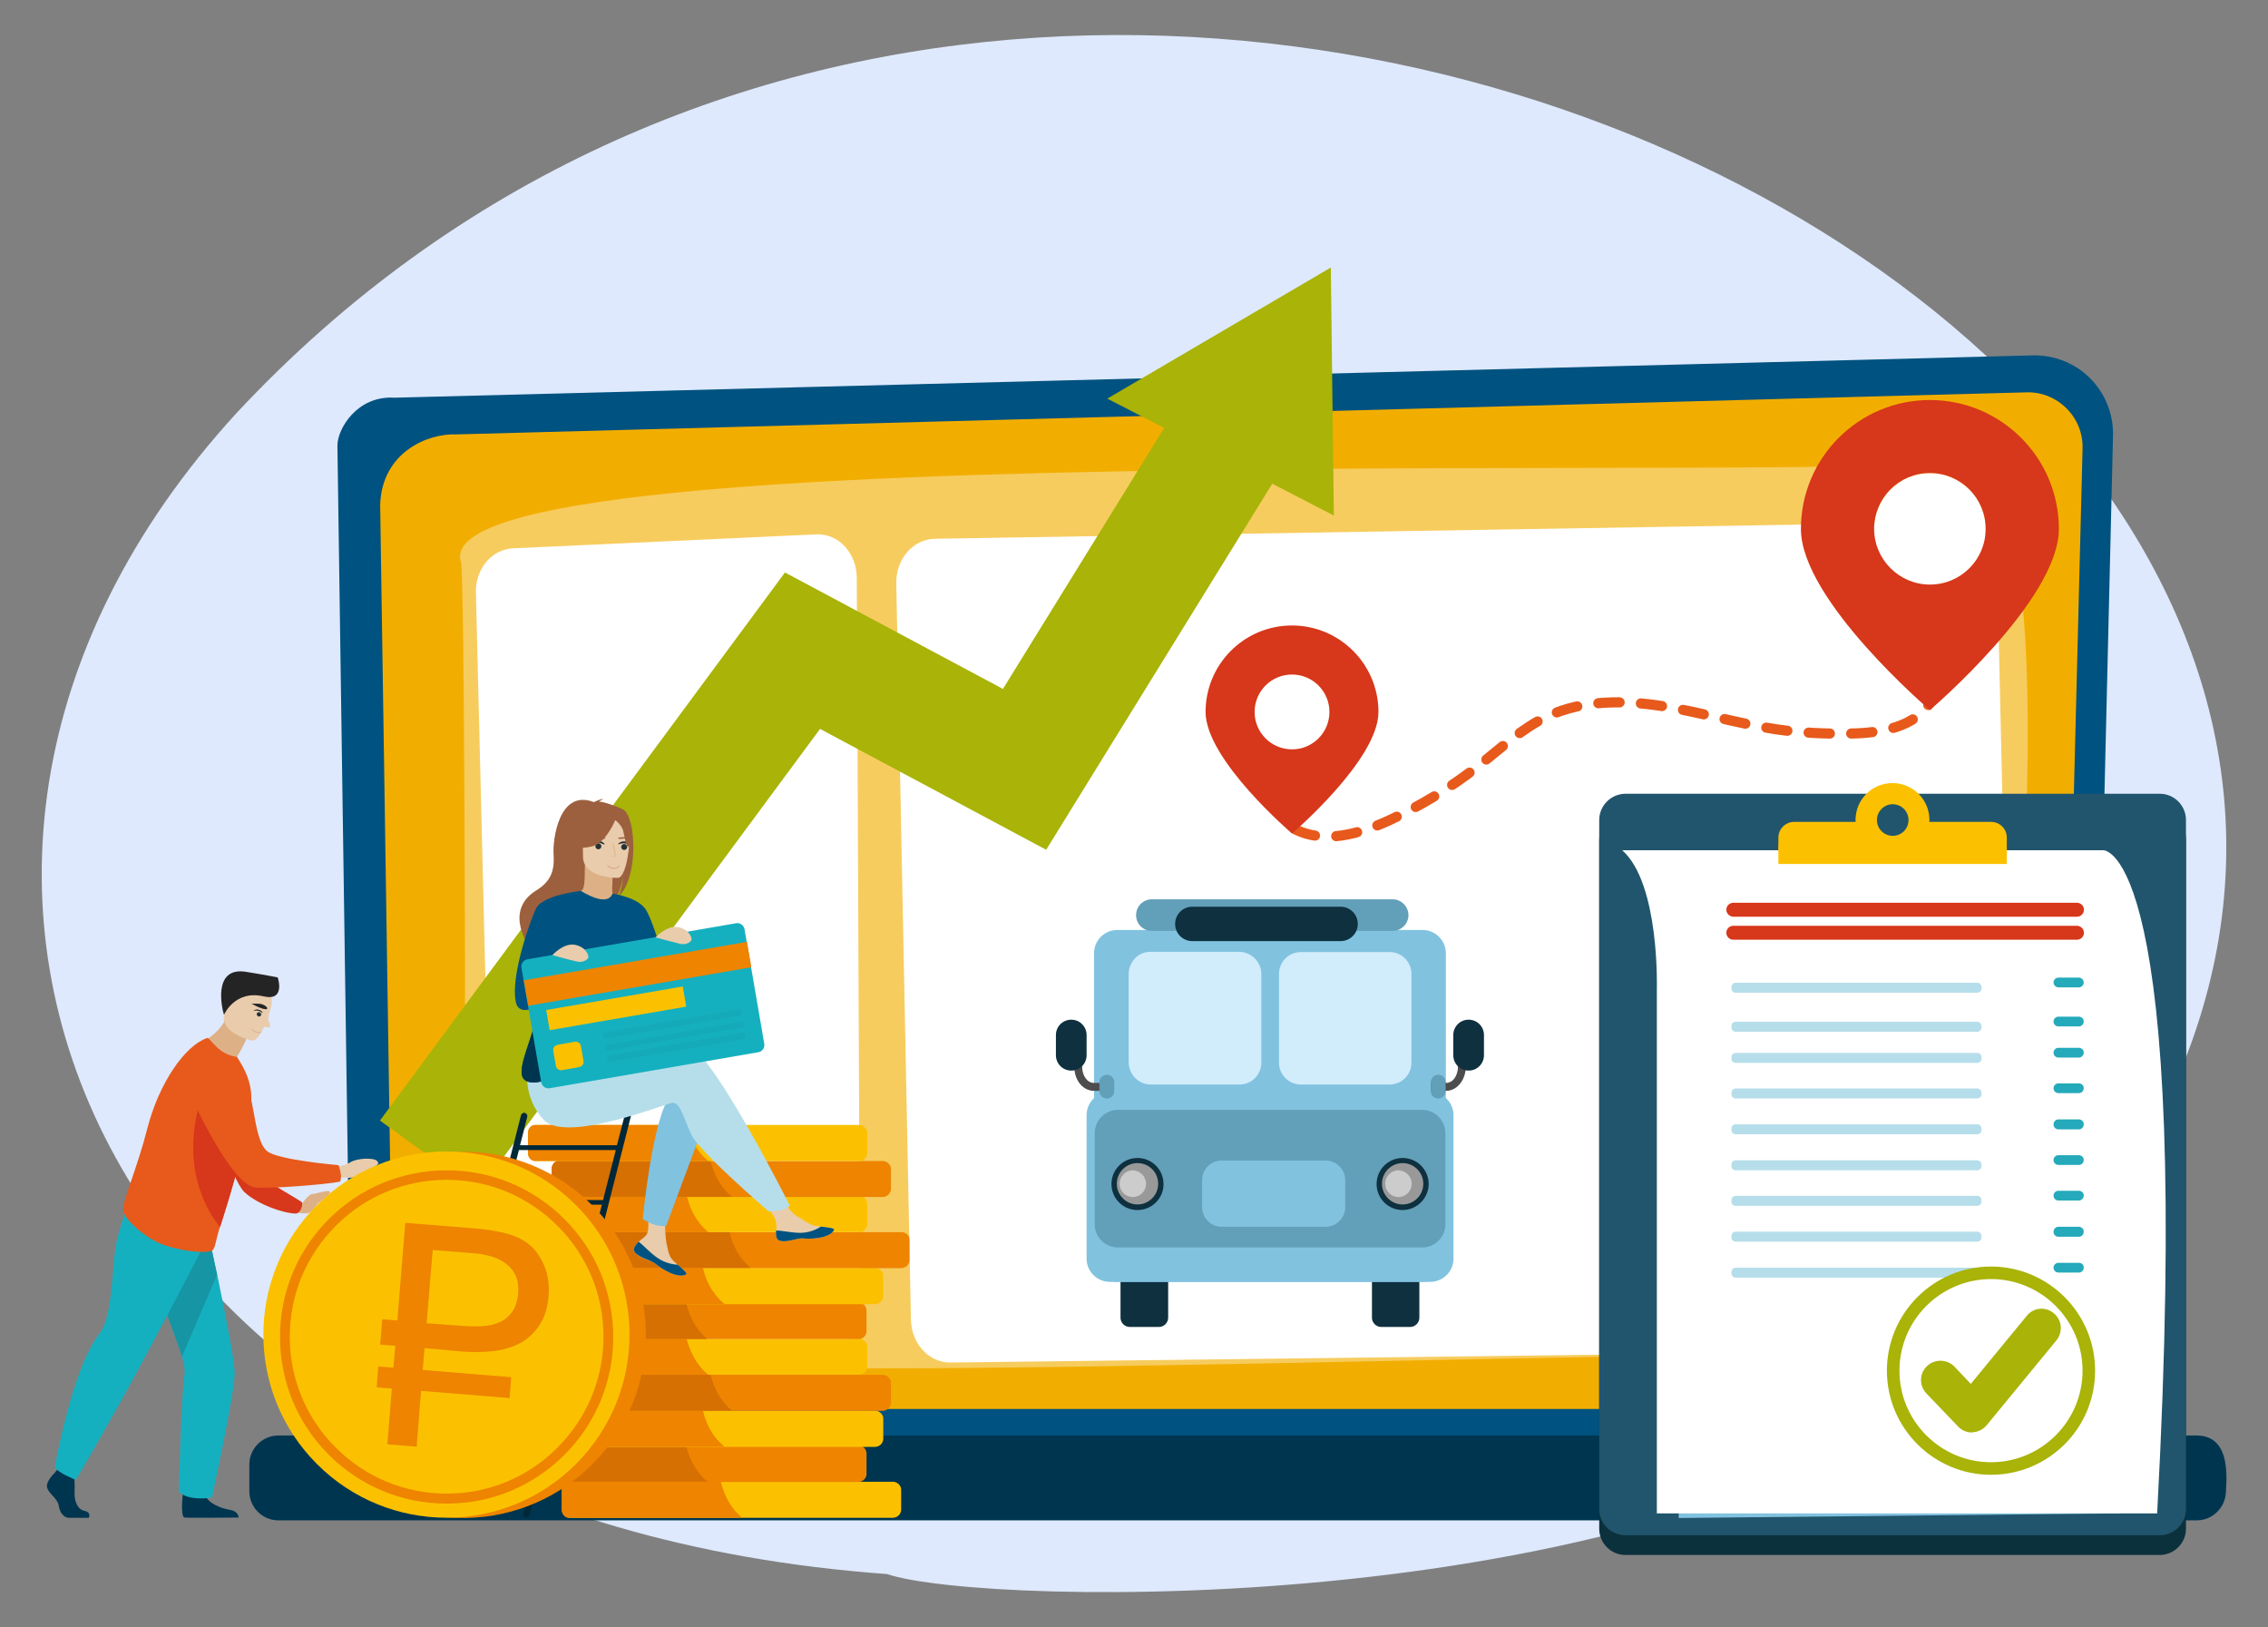 <?xml version="1.0" encoding="utf-8"?>
<!-- Generator: Adobe Illustrator 26.2.1, SVG Export Plug-In . SVG Version: 6.00 Build 0)  -->
<svg version="1.1" id="Слой_1" xmlns="http://www.w3.org/2000/svg" xmlns:xlink="http://www.w3.org/1999/xlink" x="0px" y="0px"
	 viewBox="0 0 976 700" style="enable-background:new 0 0 976 700;" xml:space="preserve">
<rect x="0" y="0" width="976" height="700" fill="#808080" stroke="none"/>
<style type="text/css">
	.st0{fill-rule:evenodd;clip-rule:evenodd;fill:#FFFFFF;}
	.st1{fill:#BF5E16;}
	.st2{fill:#FBD099;}
	.st3{fill:#4DBFD9;}
	.st4{fill:#A4D2E6;}
	.st5{fill:#E8721B;}
	.st6{fill:#744516;}
	.st7{fill:#E49306;}
	.st8{fill:#34495E;}
	.st9{fill:#C92A20;}
	.st10{fill:#1B2431;}
	.st11{fill:#653800;}
	.st12{fill:#1C90BF;}
	.st13{fill:#F5DF3C;}
	.st14{fill:#F8EF6C;}
	.st15{fill:#4F2517;}
	.st16{fill:#FFE9BA;}
	.st17{fill:#582A1A;}
	.st18{fill:#FED442;}
	.st19{fill:#FFFFFF;}
	.st20{fill:#9C603E;}
	.st21{fill:#BDC3C7;}
	.st22{fill:#CBD335;}
	.st23{fill:#FBC100;}
	.st24{fill:#EE8400;}
	.st25{fill:#D67003;}
	.st26{fill:#003550;}
	.st27{fill:#005280;}
	.st28{fill:#B6DEEA;}
	.st29{fill:#E0E0E0;}
	.st30{fill:#A9B308;}
	.st31{fill:#A0C2FF;}
	.st32{fill:#4385F5;}
	.st33{fill:#77A7FB;}
	.st34{fill:#F9B39A;}
	.st35{fill:#ECA402;}
	.st36{fill:#795547;}
	.st37{fill:#EA4D20;}
	.st38{fill:#F15723;}
	.st39{fill:#D3362D;}
	.st40{fill:#E75A1C;}
	.st41{fill:#62C1D0;}
	.st42{fill:#36A9B1;}
	.st43{fill:#0372AA;}
	.st44{clip-path:url(#SVGID_00000086652107699426384270000013760486158842377898_);fill:#00648C;}
	.st45{fill:#F0CA39;}
	.st46{clip-path:url(#SVGID_00000078023130994970254880000008833187762197856394_);fill:#E28C03;}
	.st47{fill:#F39D00;}
	.st48{clip-path:url(#SVGID_00000076585292565814400470000001136399378161929622_);fill:#9B9B05;}
	.st49{fill:#81C2DF;}
	.st50{clip-path:url(#SVGID_00000075163899338210740860000014881121245424496546_);fill:#70AEC4;}
	.st51{fill:#D7371A;}
	.st52{clip-path:url(#SVGID_00000164487887751063354290000014576988509437244033_);fill:#C42610;}
	.st53{fill:#BF220D;}
	.st54{fill:#0B313D;}
	.st55{fill:#264D61;}
	.st56{fill:#90C7D3;}
	.st57{fill:#DDEFF9;}
	.st58{fill:#CDE5E1;}
	.st59{fill:#004971;}
	.st60{fill:#24AABA;}
	.st61{fill:#66ADC6;}
	.st62{fill:#999999;}
	.st63{fill:#0E303F;}
	.st64{fill:#CCCCCC;}
	.st65{fill:#D1ECFB;}
	.st66{fill:#1D97A0;}
	.st67{fill:#C42914;}
	.st68{fill:#F2AE00;}
	.st69{fill:#37ADC7;}
	.st70{fill:#068389;}
	.st71{fill:#FD6120;}
	.st72{fill:#A6DAE9;}
	.st73{fill:#0B919F;}
	.st74{fill:#DEE9FD;}
	.st75{clip-path:url(#SVGID_00000044171167305690729840000002782357923495486374_);fill:#003550;}
	.st76{clip-path:url(#SVGID_00000044171167305690729840000002782357923495486374_);fill:#B6DEEA;}
	.st77{clip-path:url(#SVGID_00000044171167305690729840000002782357923495486374_);fill:#F39D00;}
	.st78{clip-path:url(#SVGID_00000044171167305690729840000002782357923495486374_);fill:#24AABA;}
	.st79{clip-path:url(#SVGID_00000044171167305690729840000002782357923495486374_);fill:#E7F3FE;}
	.st80{fill:#012838;}
	.st81{fill:#E9CCAC;}
	.st82{fill:#DDB185;}
	.st83{fill:#263238;}
	.st84{fill:none;stroke:#DB9A86;stroke-width:0.466;stroke-linecap:round;stroke-linejoin:round;stroke-miterlimit:10;}
	.st85{fill:#252425;}
	.st86{fill:#0090B4;}
	.st87{fill:none;stroke:#E0A26E;stroke-width:0.619;stroke-linecap:round;stroke-linejoin:round;stroke-miterlimit:10;}
	.st88{fill:#EBF3FA;}
	.st89{fill:#8CB7EA;}
	.st90{fill:#E88F62;}
	.st91{fill:#233862;}
	.st92{fill:#005B7F;}
	.st93{fill:#663F30;}
	.st94{fill:#1695A4;}
	.st95{fill:#15B0BF;}
	.st96{fill:#8A2730;}
	.st97{fill:none;stroke:#D8A887;stroke-width:0.5;stroke-linecap:round;stroke-linejoin:round;stroke-miterlimit:10;}
	.st98{fill:none;stroke:#D3A288;stroke-width:0.562;stroke-linecap:round;stroke-linejoin:round;stroke-miterlimit:10;}
	.st99{fill:none;stroke:#D3A288;stroke-width:0.508;stroke-linecap:round;stroke-linejoin:round;stroke-miterlimit:10;}
	.st100{fill:none;stroke:#D69887;stroke-width:0.5;stroke-linecap:round;stroke-linejoin:round;stroke-miterlimit:10;}
	.st101{opacity:0.4;fill:#81C2DF;}
	.st102{fill:#A3643A;}
	.st103{fill:#93532F;}
	.st104{fill:#011B23;}
	.st105{fill:#EA546B;}
	.st106{fill:#C6BEC5;}
	.st107{fill:#E8E8E8;}
	.st108{fill:#F7F7F7;}
	.st109{fill:#E1A26A;}
	.st110{fill:#E2A36A;}
	.st111{fill:#DBC067;}
	.st112{fill:#FDCB00;}
	.st113{fill:#333A4F;}
	.st114{fill:#F4E2D4;}
	.st115{fill:#995221;}
	.st116{fill:#2E3547;}
	.st117{fill:#F8E8DB;}
	.st118{fill:none;stroke:#E2976D;stroke-width:0.75;stroke-linecap:round;stroke-linejoin:round;stroke-miterlimit:10;}
	.st119{fill:none;stroke:#E0836E;stroke-width:0.5;stroke-linecap:round;stroke-linejoin:round;stroke-miterlimit:10;}
	.st120{fill:none;stroke:#DB9A86;stroke-width:0.75;stroke-linecap:round;stroke-linejoin:round;stroke-miterlimit:10;}
	.st121{fill:none;stroke:#DB9A86;stroke-width:0.784;stroke-linecap:round;stroke-linejoin:round;stroke-miterlimit:10;}
	.st122{opacity:0.37;fill:#FFFFFF;}
	.st123{opacity:0.5;fill:#FFFFFF;}
	.st124{clip-path:url(#SVGID_00000173118795143686410660000013052446775031161753_);fill:#00648C;}
	.st125{clip-path:url(#SVGID_00000002375679798013563080000018008080232132990626_);fill:#E28C03;}
	.st126{clip-path:url(#SVGID_00000106138286549630233260000017536274868959540897_);fill:#9B9B05;}
	.st127{clip-path:url(#SVGID_00000038390176187074025940000013684861037244151734_);fill:#70AEC4;}
	.st128{clip-path:url(#SVGID_00000085959522641980067160000007025044193147477655_);fill:#C42610;}
	.st129{fill:none;stroke:#DB9A86;stroke-width:0.413;stroke-linecap:round;stroke-linejoin:round;stroke-miterlimit:10;}
	.st130{fill:none;stroke:#003550;stroke-width:8.339;stroke-miterlimit:10;}
	
		.st131{clip-path:url(#SVGID_00000010272357962633816050000018219039410004495521_);fill-rule:evenodd;clip-rule:evenodd;fill:#FDD574;}
	
		.st132{clip-path:url(#SVGID_00000010272357962633816050000018219039410004495521_);fill-rule:evenodd;clip-rule:evenodd;fill:#A9B308;}
	.st133{fill-rule:evenodd;clip-rule:evenodd;fill:#E75A1C;}
	.st134{fill-rule:evenodd;clip-rule:evenodd;fill:#D7371A;}
	.st135{fill-rule:evenodd;clip-rule:evenodd;fill:#DDEFF9;}
	.st136{fill:none;stroke:#DB9A86;stroke-width:0.473;stroke-linecap:round;stroke-linejoin:round;stroke-miterlimit:10;}
	.st137{fill:none;stroke:#E0A26E;stroke-width:0.74;stroke-linecap:round;stroke-linejoin:round;stroke-miterlimit:10;}
	.st138{fill:#72ADC1;}
	.st139{fill:#21556D;}
	.st140{fill:none;stroke:#DD8C6F;stroke-width:0.475;stroke-linecap:round;stroke-linejoin:round;stroke-miterlimit:10;}
	.st141{fill:#61AEC9;}
	.st142{fill:none;stroke:#D8A887;stroke-width:0.75;stroke-linecap:round;stroke-linejoin:round;stroke-miterlimit:10;}
	.st143{fill:url(#SVGID_00000173865245317206212700000014460745967803214004_);}
	.st144{fill:url(#SVGID_00000099652434038501268870000018164708022808601521_);}
	.st145{fill:#EE9000;}
	.st146{fill:#005888;}
	.st147{clip-path:url(#SVGID_00000030474592363674703320000005097131982123952791_);fill:#FBC100;}
	.st148{clip-path:url(#SVGID_00000115495885219506708620000018011343767751519644_);fill:#A9B308;}
	.st149{clip-path:url(#SVGID_00000157991115590007894520000017020369137268055989_);fill:#A9B308;}
	.st150{fill:#FDE900;}
	.st151{clip-path:url(#SVGID_00000114758319752520362210000002692564134890492324_);fill:#EE8400;}
	.st152{fill:#FEC00F;}
	.st153{fill:#F99B1C;}
	.st154{fill:#4D4D4D;}
	.st155{fill:none;stroke:#E2976D;stroke-width:0.5;stroke-linecap:round;stroke-linejoin:round;stroke-miterlimit:10;}
	.st156{fill:#FCB63A;}
	.st157{fill:none;stroke:#36A9B1;stroke-width:18.324;stroke-linecap:round;stroke-linejoin:round;stroke-miterlimit:10;}
	.st158{fill:#2C5871;}
	.st159{fill:#BCD4F7;}
	.st160{fill:none;stroke:#FFFFFF;stroke-width:5.021;stroke-linecap:round;stroke-linejoin:round;stroke-miterlimit:10;}
	.st161{fill:none;stroke:#E75A1C;stroke-width:9.204;stroke-linecap:round;stroke-linejoin:round;stroke-miterlimit:10;}
	.st162{fill:none;stroke:#B6DEEA;stroke-width:6.694;stroke-linecap:round;stroke-linejoin:round;stroke-miterlimit:10;}
	.st163{fill:none;stroke:#E75A1C;stroke-width:10.18;stroke-linecap:round;stroke-linejoin:round;}
	
		.st164{fill:none;stroke:#E75A1C;stroke-width:10.18;stroke-linecap:round;stroke-linejoin:round;stroke-dasharray:21.825,21.825;}
	.st165{fill:url(#SVGID_00000078759000167228773670000008962568030277914293_);}
	.st166{fill:none;}
	.st167{opacity:0.4;fill:#B6DEEA;}
	.st168{fill:none;stroke:#E0A26E;stroke-width:0.47;stroke-linecap:round;stroke-linejoin:round;stroke-miterlimit:10;}
	.st169{fill:none;stroke:#003550;stroke-width:1.672;stroke-linecap:round;stroke-linejoin:round;stroke-miterlimit:10;}
	.st170{fill:#B9BD2F;}
	.st171{fill:#2C3E50;}
	.st172{fill:#95D8E9;}
	.st173{fill:#E2421E;}
	.st174{fill:#9EC8D8;}
	.st175{fill:#AAD8DC;}
	.st176{fill:url(#SVGID_00000109736051632846469320000015059783788264711586_);}
	.st177{fill:url(#SVGID_00000018229215153758930300000006405814218111358627_);}
	.st178{fill:none;stroke:#E0A26E;stroke-width:0.458;stroke-linecap:round;stroke-linejoin:round;stroke-miterlimit:10;}
	
		.st179{fill:none;stroke:#E75A1C;stroke-width:10.18;stroke-linecap:round;stroke-linejoin:round;stroke-miterlimit:10;stroke-dasharray:21.378;}
	.st180{fill:none;stroke:#D8A887;stroke-width:0.473;stroke-linecap:round;stroke-linejoin:round;stroke-miterlimit:10;}
	.st181{fill:#629FB9;}
	.st182{fill:#4A2C6A;}
	.st183{opacity:0.2;fill:#1695A4;}
	
		.st184{fill:none;stroke:#E75A1C;stroke-width:4.366;stroke-linecap:round;stroke-linejoin:round;stroke-miterlimit:10;stroke-dasharray:9.168;}
	.st185{fill:none;stroke:#D3A288;stroke-width:0.25;stroke-linecap:round;stroke-linejoin:round;stroke-miterlimit:10;}
	.st186{fill:none;stroke:#D69887;stroke-width:0.332;stroke-linecap:round;stroke-linejoin:round;stroke-miterlimit:10;}
	.st187{fill:none;stroke:#81C2DF;stroke-width:0.352;stroke-miterlimit:10;}
	.st188{fill:none;stroke:#FFFFFF;stroke-width:1.086;stroke-linecap:round;stroke-linejoin:round;stroke-miterlimit:10;}
	.st189{fill:none;stroke:#E75A1C;stroke-width:1.991;stroke-linecap:round;stroke-linejoin:round;stroke-miterlimit:10;}
	.st190{fill:none;stroke:#B6DEEA;stroke-width:1.448;stroke-linecap:round;stroke-linejoin:round;stroke-miterlimit:10;}
	.st191{fill:none;stroke:#E75A1C;stroke-width:2.202;stroke-linecap:round;stroke-linejoin:round;}
	.st192{fill:none;stroke:#E75A1C;stroke-width:2.202;stroke-linecap:round;stroke-linejoin:round;stroke-dasharray:4.866,4.866;}
	.st193{fill:url(#SVGID_00000164511356798339406610000015556194423727666357_);}
	.st194{fill:url(#SVGID_00000022533626788741596220000005248222424559798145_);}
</style>
<g>
	<path class="st74" d="M843.5,591.5c-128.6,106.2-420.4,99.8-461.8,85.7C46.4,653-81.5,377.8,101.8,177.7
		C482.2-229.9,1247.6,211.9,843.5,591.5z"/>
	<g>
		<g>
			<path class="st27" d="M899.3,606.3c0,7.3-6,13.3-13.3,13.3H164.5c-7.3,0-13.3-6-13.3-13.3l-6-414.6c0-7.3,8.6-21.6,24.5-20.6
				l705.1-18.2c9.2-0.2,18.1,3.3,24.6,9.8c6.5,6.5,10.1,15.4,9.9,24.6L899.3,606.3z"/>
			<path class="st68" d="M886.1,593.6c0,6.9-5.7,12.6-12.6,12.6H181.9c-6.9,0-12.6-5.7-12.6-12.6l-5.7-376.4
				c0.7-22.6,20.5-30.8,32.6-30.3L872,168.8c6.5-0.2,12.7,2.3,17.3,6.9c4.6,4.6,7.1,10.8,6.9,17.3L886.1,593.6z"/>
			<path class="st122" d="M199.8,572.7c0.7-31.1,0.5-306.6-1.3-330.4c-21.8-58.9,635.7-32.6,641.4-45.2
				c61.5-6.9,15.9,312.8,23.6,360c-0.5,15.3-13,27.4-28.3,27.4C724.2,576.2,188.3,605.7,199.8,572.7z"/>
		</g>
		<path class="st26" d="M945.4,654.1H119.8c-6.9,0-12.5-5.6-12.5-12.5v-11.5c0-6.9,5.6-12.5,12.5-12.5h825.6c13,0.2,13.2,14,12.5,24
			C957.8,648.5,952.2,654.1,945.4,654.1z"/>
		<g>
			<path class="st19" d="M204.8,255l7.7,312.7c0.3,10.2,7.8,18.4,17,18.3l124.1-1.1c9.2-0.1,16.6-8.4,16.5-18.7l-1.4-317.6
				c0-10.7-8-19.2-17.5-18.7l-130.4,6C211.6,236.3,204.5,244.8,204.8,255z"/>
			<path class="st19" d="M385.7,251l6.3,316.8c0.2,10.3,7.8,18.5,17,18.4l441.2-5.3c9.3-0.1,16.7-8.7,16.5-19.1L859.4,243
				c-0.2-10.3-7.9-18.5-17.1-18.4l-440.2,7.2C392.8,232.1,385.5,240.6,385.7,251z"/>
		</g>
	</g>
	<g>
		<g>
			<g>
				<g>
					<g>
						<g>
							<g>
								<path class="st19" d="M605,432.6c0,1.9-1.5,3.4-3.4,3.4H573c-1.9,0-3.4-1.5-3.4-3.4v-3.3c0-1.9,1.5-3.4,3.4-3.4h28.5
									c1.9,0,3.4,1.5,3.4,3.4V432.6z"/>
							</g>
						</g>
					</g>
				</g>
				<g>
					<g>
						<g>
							<g>
								<g>
									<g>
										<g>
											<path class="st63" d="M502.7,566.9c0,2.2-1.8,4-4,4h-12.5c-2.2,0-4-1.8-4-4v-28.4c0-2.2,1.8-4,4-4h12.5c2.2,0,4,1.8,4,4
												V566.9z"/>
										</g>
									</g>
								</g>
							</g>
							<g>
								<g>
									<g>
										<g>
											<path class="st63" d="M610.8,566.9c0,2.2-1.8,4-4,4h-12.4c-2.2,0-4-1.8-4-4v-28.4c0-2.2,1.8-4,4-4h12.4c2.2,0,4,1.8,4,4
												V566.9z"/>
										</g>
									</g>
								</g>
							</g>
						</g>
						<g>
							<g>
								<g>
									<g>
										<path class="st49" d="M622.2,541.5c0,5.5-4.5,10-10,10H480.8c-5.5,0-10-4.5-10-10V410.1c0-5.5,4.5-10,10-10h131.4
											c5.5,0,10,4.5,10,10V541.5z"/>
									</g>
								</g>
							</g>
						</g>
						<g>
							<g>
								<g>
									<g>
										<path class="st49" d="M625.5,541.5c0,5.5-4.5,10-10,10H477.6c-5.5,0-10-4.5-10-10v-61.7c0-5.5,4.4-10,10-10h137.9
											c5.5,0,10,4.5,10,10V541.5z"/>
									</g>
								</g>
							</g>
						</g>
						<g>
							<g>
								<g>
									<g>
										<path class="st181" d="M622,526.7c0,5.5-4.5,10-10,10H481.1c-5.5,0-10-4.5-10-10v-39.2c0-5.5,4.5-10,10-10H612
											c5.5,0,10,4.5,10,10V526.7z"/>
									</g>
								</g>
							</g>
						</g>
						<g>
							<g>
								<g>
									<g>
										<path class="st181" d="M606.1,393.7c0,3.8-3.1,6.8-6.8,6.8H495.7c-3.8,0-6.8-3-6.8-6.8l0,0c0-3.8,3.1-6.8,6.8-6.8h103.6
											C603,386.9,606.1,390,606.1,393.7L606.1,393.7z"/>
									</g>
								</g>
							</g>
						</g>
						<g>
							<g>
								<g>
									<g>
										<g>
											<g>
												<path class="st62" d="M499.6,509.3c0,5.6-4.5,10.1-10.1,10.1c-5.6,0-10-4.5-10-10.1c0-5.6,4.5-10.1,10-10.1
													C495.1,499.3,499.6,503.8,499.6,509.3z"/>
											</g>
										</g>
									</g>
									<g>
										<g>
											<g>
												<path class="st63" d="M489.5,520.6c-6.2,0-11.2-5-11.2-11.2c0-6.2,5-11.2,11.2-11.2c6.2,0,11.2,5,11.2,11.2
													C500.8,515.5,495.7,520.6,489.5,520.6z M489.5,500.4c-4.9,0-8.9,4-8.9,8.9c0,4.9,4,8.9,8.9,8.9c4.9,0,8.9-4,8.9-8.9
													C498.4,504.4,494.5,500.4,489.5,500.4z"/>
											</g>
										</g>
									</g>
								</g>
								<g>
									<g>
										<g>
											<g>
												<path class="st64" d="M493.2,509.3c0,3.2-2.6,5.7-5.7,5.7c-3.2,0-5.7-2.6-5.7-5.7c0-3.2,2.6-5.8,5.7-5.8
													C490.6,503.6,493.2,506.2,493.2,509.3z"/>
											</g>
										</g>
									</g>
								</g>
							</g>
							<g>
								<g>
									<g>
										<g>
											<g>
												<path class="st62" d="M613.6,509.3c0,5.6-4.5,10.1-10,10.1c-5.6,0-10.1-4.5-10.1-10.1c0-5.6,4.5-10.1,10.1-10.1
													C609.1,499.3,613.6,503.8,613.6,509.3z"/>
											</g>
										</g>
									</g>
									<g>
										<g>
											<g>
												<path class="st63" d="M603.6,520.6c-6.2,0-11.2-5-11.2-11.2c0-6.2,5-11.2,11.2-11.2c6.2,0,11.2,5,11.2,11.2
													C614.8,515.5,609.7,520.6,603.6,520.6z M603.6,500.4c-4.9,0-8.9,4-8.9,8.9c0,4.9,4,8.9,8.9,8.9c4.9,0,8.9-4,8.9-8.9
													C612.5,504.4,608.5,500.4,603.6,500.4z"/>
											</g>
										</g>
									</g>
								</g>
								<g>
									<g>
										<g>
											<g>
												<path class="st64" d="M607.5,509.3c0,3.2-2.6,5.7-5.7,5.7c-3.2,0-5.7-2.6-5.7-5.7c0-3.2,2.6-5.8,5.7-5.8
													C605,503.6,607.5,506.2,607.5,509.3z"/>
											</g>
										</g>
									</g>
								</g>
							</g>
						</g>
						<g>
							<g>
								<g>
									<g>
										<g>
											<g>
												<path class="st65" d="M542.8,419v38.2c0,5.2-4.2,9.4-9.4,9.4h-38.2c-4,0-7.4-2.5-8.8-6c-0.4-1.1-0.7-2.2-0.7-3.5V419
													c0-3,1.4-5.7,3.6-7.5c1.6-1.3,3.6-2,5.8-2h38.2C538.5,409.6,542.8,413.8,542.8,419z"/>
											</g>
										</g>
									</g>
								</g>
							</g>
							<g>
								<g>
									<g>
										<g>
											<g>
												<path class="st65" d="M607.4,457.2c0,5.2-4.2,9.4-9.4,9.4h-38.2c-5.2,0-9.4-4.2-9.4-9.4V419c0-5.2,4.2-9.4,9.4-9.4H598
													c5.2,0,9.4,4.2,9.4,9.4V457.2z"/>
											</g>
										</g>
									</g>
								</g>
							</g>
						</g>
					</g>
					<g>
						<g>
							<g>
								<g>
									<g>
										<g>
											<g>
												<path class="st154" d="M477.5,465.9v3.4h-6.8c-4.3,0-7.8-3.9-8.3-8.9c-0.1-0.5-0.1-0.9-0.1-1.4v-14.3
													c0-0.9,0.8-1.7,1.7-1.7c0.1,0,0.1,0,0.2,0c0.8,0.1,1.5,0.8,1.5,1.7V459c0,3.8,2.2,6.9,5,6.9H477.5z"/>
											</g>
										</g>
									</g>
								</g>
							</g>
							<g>
								<g>
									<g>
										<g>
											<path class="st63" d="M467.6,454c0,3.7-3,6.6-6.6,6.6l0,0c-3.7,0-6.6-3-6.6-6.6v-8.7c0-3.7,3-6.6,6.6-6.6l0,0
												c3.7,0,6.6,3,6.6,6.6V454z"/>
										</g>
									</g>
								</g>
							</g>
						</g>
						<g>
							<g>
								<g>
									<g>
										<path class="st181" d="M479.5,465.6v3.8c0,1.8-1.4,3.2-3.2,3.2c-1.8,0-3.2-1.4-3.2-3.2v-3.8c0-1.8,1.5-3.2,3.2-3.2
											C478,462.3,479.5,463.8,479.5,465.6z"/>
									</g>
								</g>
							</g>
						</g>
					</g>
					<g>
						<g>
							<g>
								<g>
									<g>
										<g>
											<g>
												<path class="st154" d="M630.8,444.7V459c0,0.5,0,1-0.1,1.4c-0.6,5-4.1,8.9-8.3,8.9h-6.7v-3.4h6.7c2.8,0,5-3.1,5-6.9
													v-14.3c0-0.9,0.7-1.6,1.5-1.7c0.1,0,0.1,0,0.2,0C630,443,630.8,443.8,630.8,444.7z"/>
											</g>
										</g>
									</g>
								</g>
							</g>
							<g>
								<g>
									<g>
										<g>
											<path class="st63" d="M625.4,454c0,3.7,3,6.6,6.6,6.6l0,0c3.7,0,6.6-3,6.6-6.6v-8.7c0-3.7-3-6.6-6.6-6.6l0,0
												c-3.7,0-6.6,3-6.6,6.6V454z"/>
										</g>
									</g>
								</g>
							</g>
						</g>
						<g>
							<g>
								<g>
									<g>
										<path class="st181" d="M622.1,465.6v3.8c0,1.8-1.4,3.2-3.2,3.2c-1.8,0-3.2-1.4-3.2-3.2v-3.8c0-1.8,1.5-3.2,3.2-3.2
											C620.6,462.3,622.1,463.8,622.1,465.6z"/>
									</g>
								</g>
							</g>
						</g>
					</g>
				</g>
			</g>
			<g>
				<g>
					<g>
						<path class="st63" d="M584.3,397.5c0,4.1-3.3,7.4-7.4,7.4h-63.8c-4.1,0-7.4-3.3-7.4-7.4l0,0c0-4.1,3.3-7.4,7.4-7.4h63.8
							C581,390.1,584.3,393.4,584.3,397.5L584.3,397.5z"/>
					</g>
				</g>
			</g>
		</g>
		<g>
			<g>
				<g>
					<path class="st49" d="M578.9,519.4c0,4.6-3.8,8.4-8.4,8.4h-44.8c-4.6,0-8.4-3.8-8.4-8.4v-11.7c0-4.6,3.7-8.4,8.4-8.4h44.8
						c4.6,0,8.4,3.8,8.4,8.4V519.4z"/>
				</g>
			</g>
		</g>
	</g>
	<polygon class="st30" points="572.7,115.1 476.5,171.5 501,184.1 431.6,296.4 337.8,246.3 163.5,482.1 205.7,512.7 352.9,313.6 
		450.2,365.6 547.5,208.1 574,221.8 	"/>
	<path class="st23" d="M387.8,640.8v8.7c0,0.7-0.2,1.3-0.6,1.9c-0.4,0.6-0.9,1-1.6,1.3c-0.2,0.1-0.4,0.1-0.6,0.2
		c-0.2,0-0.4,0.1-0.6,0.1H245.2c-1.8,0-3.3-1.4-3.4-3.2c0-0.1,0-0.1,0-0.2v-8.7c0-0.1,0-0.1,0-0.2c0.1-1.8,1.6-3.2,3.4-3.2h139.2
		c0.2,0,0.4,0,0.6,0.1c0.2,0,0.4,0.1,0.6,0.2c0.6,0.2,1.2,0.7,1.6,1.3C387.5,639.5,387.8,640.1,387.8,640.8z"/>
	<path class="st24" d="M319.4,653h-74.6c-1.6,0-2.9-1.4-3-3.2c0-0.1,0-0.1,0-0.2v-8.7c0-0.1,0-0.1,0-0.2c0.1-1.8,1.4-3.2,3-3.2h65.4
		C311.3,642,313.7,648.3,319.4,653z"/>
	<path class="st24" d="M372.9,625.4v8.7c0,0.7-0.2,1.3-0.6,1.9c-0.4,0.6-0.9,1-1.6,1.3c-0.2,0.1-0.4,0.1-0.6,0.2
		c-0.2,0-0.4,0.1-0.6,0.1H230.3c-1.8,0-3.3-1.4-3.4-3.2c0-0.1,0-0.1,0-0.2v-8.7c0-0.1,0-0.1,0-0.2c0.1-1.8,1.6-3.2,3.4-3.2h139.2
		c0.1,0,0.2,0,0.3,0c0,0,0.1,0,0.1,0c0,0,0.1,0,0.1,0c0,0,0.1,0,0.1,0c0.2,0,0.4,0.1,0.6,0.2c0,0,0.1,0,0.1,0c0,0,0.1,0,0.1,0
		c0.1,0,0.1,0.1,0.2,0.1c0,0,0.1,0,0.1,0.1c0,0,0.1,0,0.1,0c0.1,0,0.1,0.1,0.2,0.1c0.1,0,0.1,0.1,0.2,0.1c0,0,0.1,0.1,0.1,0.1
		c0,0,0,0,0,0c0,0,0.1,0.1,0.1,0.1c0.1,0.1,0.2,0.2,0.2,0.3c0,0,0,0.1,0.1,0.1c0,0,0,0.1,0.1,0.1c0,0.1,0.1,0.1,0.1,0.2
		C372.7,624,372.9,624.7,372.9,625.4z"/>
	<path class="st25" d="M304.5,637.5h-74.6c-1.6,0-2.9-1.4-3-3.2c0-0.1,0-0.1,0-0.2v-8.7c0-0.1,0-0.1,0-0.2c0.1-1.8,1.4-3.2,3-3.2
		h65.4c0,0.1,0.1,0.3,0.1,0.4C296.5,626.9,299,633,304.5,637.5z"/>
	<path class="st23" d="M380.1,610.3v8.7c0,0.7-0.2,1.3-0.6,1.9c-0.4,0.6-0.9,1-1.6,1.3c-0.2,0.1-0.4,0.1-0.6,0.2
		c-0.2,0-0.4,0.1-0.6,0.1H237.5c-0.6,0-1.1-0.1-1.6-0.4c-1-0.5-1.7-1.5-1.8-2.7c0-0.1,0-0.1,0-0.2c0-0.1,0-0.1,0-0.2v-8.7
		c0-0.1,0-0.1,0-0.2c0.1-1.8,1.6-3.2,3.4-3.2h139.2c0.2,0,0.4,0,0.6,0.1c0.2,0,0.4,0.1,0.6,0.2c0.6,0.2,1.2,0.7,1.6,1.3
		C379.9,608.9,380.1,609.6,380.1,610.3z"/>
	<path class="st24" d="M311.7,622.4h-74.6c-0.5,0-1-0.1-1.4-0.4c-0.9-0.5-1.5-1.5-1.6-2.7c0-0.1,0-0.1,0-0.2c0-0.1,0-0.1,0-0.2v-8.7
		c0-0.1,0-0.1,0-0.2c0.1-1.8,1.4-3.2,3-3.2h65.4c1,4.4,3.3,10.5,8.7,15.1C311.4,622.1,311.6,622.3,311.7,622.4z"/>
	<path class="st24" d="M383.4,594.8v8.7c0,0.7-0.2,1.3-0.6,1.9c-0.4,0.6-0.9,1-1.6,1.3c-0.2,0.1-0.4,0.1-0.6,0.2
		c-0.2,0-0.4,0.1-0.6,0.1H240.8c-1.8,0-3.3-1.4-3.4-3.2c0-0.1,0-0.1,0-0.2v-8.7c0-0.1,0-0.1,0-0.2c0.1-1.6,1.4-3,3-3.2
		c0.1,0,0.3,0,0.4,0H380c0.2,0,0.4,0,0.6,0.1c0.2,0,0.4,0.1,0.6,0.2c0.6,0.2,1.2,0.7,1.6,1.3C383.2,593.5,383.4,594.1,383.4,594.8z"
		/>
	<path class="st25" d="M315,606.9h-74.6c-1.6,0-2.9-1.4-3-3.2c0-0.1,0-0.1,0-0.2v-8.7c0-0.1,0-0.1,0-0.2c0.1-1.6,1.2-3,2.6-3.2
		c0.1,0,0.2,0,0.4,0h65.4c0,0,0,0,0,0C306.9,596,309.4,602.3,315,606.9z"/>
	<path class="st23" d="M373.2,579.3v8.7c0,0.7-0.2,1.3-0.6,1.9c-0.4,0.6-0.9,1-1.6,1.3c-0.2,0.1-0.4,0.1-0.6,0.2c-0.1,0-0.1,0-0.2,0
		c0,0-0.1,0-0.1,0c0,0-0.1,0-0.1,0c-0.1,0-0.1,0-0.2,0H230.6c-1.8,0-3.3-1.4-3.4-3.2c0-0.1,0-0.1,0-0.2v-8.7c0-0.1,0-0.1,0-0.2
		c0,0,0-0.1,0-0.1c0.1-1.4,1.2-2.6,2.5-2.9c0,0,0.1,0,0.1,0c0.2-0.1,0.5-0.1,0.7-0.1h139.2c0.1,0,0.2,0,0.3,0c0,0,0.1,0,0.1,0h0
		c0.1,0,0.1,0,0.2,0c0.2,0,0.4,0.1,0.6,0.2c0.6,0.2,1.2,0.7,1.6,1.3C373,578,373.2,578.7,373.2,579.3z"/>
	<path class="st24" d="M304.8,591.5h-74.6c-1.6,0-2.9-1.4-3-3.2c0-0.1,0-0.1,0-0.2v-8.7c0-0.1,0-0.1,0-0.2c0,0,0-0.1,0-0.1
		c0.1-1.5,1.1-2.7,2.3-3c0,0,0.1,0,0.1,0c0.2,0,0.4-0.1,0.5-0.1h65.4c0,0,0,0.1,0,0.1C296.7,580.6,299.2,586.9,304.8,591.5
		C304.8,591.4,304.8,591.4,304.8,591.5z"/>
	<path class="st24" d="M372.9,564v8.7c0,0.7-0.2,1.3-0.6,1.9c-0.4,0.6-0.9,1-1.6,1.3c-0.2,0.1-0.3,0.1-0.5,0.1h0c0,0-0.1,0-0.1,0
		c-0.2,0-0.4,0.1-0.6,0.1H230.3c-0.1,0-0.3,0-0.4,0c-0.1,0-0.1,0-0.2,0c-1.5-0.3-2.7-1.6-2.8-3.1c0-0.1,0-0.1,0-0.2V564
		c0-0.1,0-0.1,0-0.2c0.1-1.8,1.6-3.2,3.4-3.2h139.2c0.1,0,0.2,0,0.3,0c0,0,0.1,0,0.1,0c0,0,0.1,0,0.1,0c0,0,0.1,0,0.1,0
		c0.2,0,0.4,0.1,0.6,0.2c0,0,0.1,0,0.1,0c0,0,0.1,0,0.1,0c0.1,0,0.1,0.1,0.2,0.1c0.1,0,0.1,0.1,0.2,0.1c0.1,0,0.1,0.1,0.2,0.1
		c0.1,0,0.1,0.1,0.2,0.1c0,0,0.1,0.1,0.1,0.1c0,0,0,0,0,0c0,0,0.1,0.1,0.1,0.1c0.1,0.1,0.2,0.2,0.2,0.3c0,0,0,0.1,0.1,0.1
		c0,0,0,0.1,0.1,0.1c0,0.1,0.1,0.1,0.1,0.2C372.7,562.6,372.9,563.3,372.9,564z"/>
	<path class="st25" d="M304.5,576.1h-74.6c-0.1,0-0.1,0-0.2,0c-0.1,0-0.1,0-0.2,0c-1.4-0.2-2.6-1.5-2.6-3.2c0-0.1,0-0.1,0-0.2V564
		c0-0.1,0-0.1,0-0.2c0.1-1.8,1.4-3.2,3-3.2h65.4c0,0.1,0.1,0.3,0.1,0.4c1.1,4.5,3.5,10.5,8.9,15C304.4,576,304.5,576.1,304.5,576.1z
		"/>
	<path class="st23" d="M380.1,548.9v8.7c0,0.7-0.2,1.3-0.6,1.9c-0.4,0.6-0.9,1-1.6,1.3c-0.2,0.1-0.4,0.1-0.6,0.2
		c-0.2,0-0.4,0.1-0.6,0.1H237.5c-0.6,0-1.1-0.1-1.6-0.4c-1-0.5-1.7-1.5-1.8-2.7c0-0.1,0-0.1,0-0.2c0-0.1,0-0.1,0-0.2v-8.7
		c0-0.1,0-0.1,0-0.2c0.1-1.8,1.6-3.2,3.4-3.2h139.2c0.2,0,0.4,0,0.6,0.1c0.2,0,0.4,0.1,0.6,0.2c0.6,0.2,1.2,0.7,1.6,1.3
		C379.9,547.5,380.1,548.2,380.1,548.9z"/>
	<path class="st24" d="M311.7,561h-74.6c-0.5,0-1-0.1-1.4-0.4c-0.9-0.5-1.5-1.5-1.6-2.7c0-0.1,0-0.1,0-0.2c0-0.1,0-0.1,0-0.2v-8.7
		c0-0.1,0-0.1,0-0.2c0.1-1.8,1.4-3.2,3-3.2h65.4c1,4.4,3.3,10.5,8.7,15.1C311.4,560.7,311.6,560.9,311.7,561z"/>
	<path class="st24" d="M391.4,533.4v8.7c0,0.7-0.2,1.3-0.6,1.9c-0.4,0.6-0.9,1-1.6,1.3c-0.2,0.1-0.4,0.1-0.6,0.2
		c-0.2,0-0.4,0.1-0.6,0.1H248.9c-1.8,0-3.3-1.4-3.4-3.2c0-0.1,0-0.1,0-0.2v-8.7c0-0.1,0-0.1,0-0.2c0.1-1.6,1.4-3,3-3.2
		c0.1,0,0.3,0,0.4,0h139.2c0.2,0,0.4,0,0.6,0.1c0.2,0,0.4,0.1,0.6,0.2c0.6,0.2,1.2,0.7,1.6,1.3C391.2,532.1,391.4,532.7,391.4,533.4
		z"/>
	<path class="st25" d="M323.1,545.5h-74.6c-1.6,0-2.9-1.4-3-3.2c0-0.1,0-0.1,0-0.2v-8.7c0-0.1,0-0.1,0-0.2c0.1-1.6,1.2-3,2.6-3.2
		c0.1,0,0.2,0,0.4,0h65.4c0,0,0,0,0,0C315,534.6,317.4,540.9,323.1,545.5z"/>
	<path class="st23" d="M373.2,518v8.7c0,0.7-0.2,1.3-0.6,1.9c-0.4,0.6-0.9,1-1.6,1.3c-0.2,0.1-0.4,0.1-0.6,0.2c-0.1,0-0.1,0-0.2,0
		c-0.1,0-0.1,0-0.2,0c0,0-0.1,0-0.1,0c-0.1,0-0.1,0-0.2,0H230.6c-1.8,0-3.3-1.4-3.4-3.2c0-0.1,0-0.1,0-0.2V518c0-0.1,0-0.1,0-0.2
		c0.1-1.8,1.6-3.2,3.4-3.2h139.2c0.1,0,0.1,0,0.2,0c0.1,0,0.3,0,0.4,0c0.2,0,0.4,0.1,0.6,0.2c0.1,0,0.2,0.1,0.3,0.1
		c0.1,0,0.1,0.1,0.2,0.1c0,0,0,0,0,0c0.1,0,0.1,0.1,0.2,0.1c0,0,0,0,0,0c0.1,0,0.1,0.1,0.2,0.1c0.1,0.1,0.2,0.2,0.3,0.3
		c0,0,0.1,0.1,0.1,0.1c0,0,0,0,0,0c0,0,0,0,0.1,0.1c0,0,0,0,0,0c0,0,0.1,0.1,0.1,0.1c0,0.1,0.1,0.1,0.1,0.2
		C373,516.6,373.2,517.3,373.2,518z"/>
	<path class="st24" d="M304.8,530.1h-74.6c-1.6,0-2.9-1.4-3-3.2c0-0.1,0-0.1,0-0.2V518c0-0.1,0-0.1,0-0.2c0.1-1.8,1.4-3.2,3-3.2
		h65.4c0,0.1,0.1,0.2,0.1,0.4C296.8,519.5,299.3,525.5,304.8,530.1C304.8,530.1,304.8,530.1,304.8,530.1z"/>
	<path class="st24" d="M383.4,502.8v8.7c0,0.7-0.2,1.3-0.6,1.9c-0.4,0.6-0.9,1-1.6,1.3c-0.2,0.1-0.4,0.1-0.6,0.2
		c-0.2,0-0.4,0.1-0.6,0.1H240.8c-0.5,0-1.1-0.1-1.5-0.4c-1-0.5-1.7-1.5-1.9-2.7c0,0,0-0.1,0-0.1c0-0.1,0-0.1,0-0.2v-8.7
		c0-0.1,0-0.1,0-0.2c0.1-1.6,1.4-3,3-3.2c0.1,0,0.3,0,0.4,0H380c0.2,0,0.4,0,0.6,0.1c0.2,0,0.4,0.1,0.6,0.2c0.6,0.2,1.2,0.7,1.6,1.3
		C383.2,501.5,383.4,502.1,383.4,502.8z"/>
	<path class="st25" d="M315,514.9h-74.6c-0.5,0-0.9-0.1-1.3-0.4c-0.9-0.5-1.6-1.5-1.7-2.7c0,0,0-0.1,0-0.1c0-0.1,0-0.1,0-0.2v-8.7
		c0-0.1,0-0.1,0-0.2c0.1-1.6,1.2-3,2.6-3.2c0.1,0,0.2,0,0.4,0h65.4c0,0,0,0,0,0c1,4.4,3.4,10.5,8.7,15.1
		C314.8,514.7,314.9,514.8,315,514.9z"/>
	<path class="st23" d="M373.2,487.4v8.7c0,0.7-0.2,1.3-0.6,1.9c-0.4,0.6-0.9,1-1.6,1.3c-0.2,0.1-0.4,0.1-0.6,0.2c-0.1,0-0.1,0-0.2,0
		c0,0-0.1,0-0.1,0c0,0-0.1,0-0.1,0c-0.1,0-0.1,0-0.2,0H230.6c-1.8,0-3.3-1.4-3.4-3.2c0-0.1,0-0.1,0-0.2v-8.7c0-0.1,0-0.1,0-0.2
		c0.1-1.8,1.6-3.2,3.4-3.2h139.2c0.2,0,0.4,0,0.6,0.1c0.2,0,0.4,0.1,0.6,0.2c0.6,0.2,1.2,0.7,1.6,1.3
		C373,486,373.2,486.7,373.2,487.4z"/>
	<path class="st24" d="M304.8,499.5h-74.6c-1.6,0-2.9-1.4-3-3.2c0-0.1,0-0.1,0-0.2v-8.7c0-0.1,0-0.1,0-0.2c0.1-1.8,1.4-3.2,3-3.2
		h65.4C296.7,488.6,299.1,494.9,304.8,499.5C304.8,499.5,304.8,499.5,304.8,499.5z"/>
	<g id="man_00000093876829363584796320000017460280689109358218_">
		<path class="st26" d="M78.7,642.5c0,0-1.2,10,0.7,10.4c0.8,0.2,23.3,0,23.3,0s0-2.7-3.7-3.3c-3.7-0.6-10.2-2.8-11.3-7.7
			C86.7,637,78.7,642.5,78.7,642.5z"/>
		<path class="st95" d="M101,590.9c0,8.5-9.8,53.4-9.8,53.4s-9.9,1.8-14.2-2.5c0,0,0.9-41.6,2.4-50.5c0.3-1.8-0.2-4.4-1.1-7.7
			C74.6,571,64,549.5,66.4,536.8c3.1-16,24.8,1.2,24.8,1.2s0.9,4.3,2.3,10.5C96.3,562.2,101,585.1,101,590.9z"/>
		<path class="st94" d="M93.4,548.5l-15.1,35.2C74.6,571,64,549.5,66.4,536.8c3.1-16,24.8,1.2,24.8,1.2S92.1,542.3,93.4,548.5z"/>
		<path class="st82" d="M127.4,521.5c0,0,4.9-7.7,6.9-7.8c2-0.1,7-2,7.6-1c0.6,1-3.1,3.5-4.7,4.7c-1.6,1.3-2.6,4.5-5.3,4.6
			C129.1,522.2,127.4,521.5,127.4,521.5z"/>
		<path class="st51" d="M93.1,466c0,0,10.4,30.5,15.2,36.3c4.8,5.8,21.6,14.3,21.7,15.1c0.3,1.8-1,4.6-2.6,4.7
			c-5.6,0-16.9-4.2-22.2-9.2c-5.6-5.3-14.3-35.7-14.3-35.7L93.1,466z"/>
		<path class="st81" d="M141.5,502.2c0,0,6-0.1,9.2-2.1c3.2-2,9.8-1.9,11.2-0.9c1.3,1,1.1,1.6-0.5,2.6c-1.6,0.9-7.1,5.3-11.6,4.9
			s-9.8,1-9.8,1L141.5,502.2z"/>
		<path class="st26" d="M23.6,633.6c0,0-4.1,3.8-3.3,6.5c0.8,2.7,4.5,4.5,5,7.8c0.5,3.3,2.5,5.1,4.3,5.1c1.8,0,8.6,0,8.6,0
			s1.3-2.3-1.9-3c-3.2-0.7-4.4-4.6-4.2-8.2c0.2-3.6-0.3-8.4-0.3-8.4l-6.8-1.6L23.6,633.6z"/>
		<path class="st95" d="M91.6,528.4c0,0-25.7,49.7-40.1,75.4c-14.4,25.7-18.9,32.9-18.9,32.9s-8.2-3.3-9-5.5c0,0,7.4-42.6,19.3-57.6
			c5.4-6.8,5.2-26.2,6.8-37c1.1-7.1,5.9-19.7,5.9-19.7L91.6,528.4z"/>
		<path class="st82" d="M101.8,455.1c2.7,3.2,3.6,6.5,3.6,6.5c-8.9-0.6-20-12.8-20-12.8s6.5-1.8,11-9c0.2-0.4,0.5-0.7,0.7-1.1
			c0.7-1.2,1.3-2.6,1.9-4.1l2.6,4.6l4.4,7.7c0,0-0.9,2.3-3,6C102.6,453.6,102.2,454.3,101.8,455.1z"/>
		<path class="st40" d="M108.1,474.4c-0.3,4.3-1.6,10.9-3.4,18.2c-0.7,2.8-1.5,5.8-2.2,8.7c-1.3,4.8-2.6,9.6-4,14.2l-0.1,0.2
			c-0.1,0.5-0.3,1-0.4,1.4c-1.2,4-2.4,7.7-3.4,10.9c-1.9,6-1.9,9.4-3.5,10.1c-3.1,1.4-15.3-0.1-22.6-3.3
			c-6.2-2.6-15.6-10.5-15.5-14.5c0.1-4.6,6.3-18.5,10.4-34.8c5.1-19.8,16.3-35.7,25.7-38.9c0.7-0.2,1.4,1.2,4.2,3.9
			c2.5,2.4,5.7,3.9,8.7,4.2l1.8,3C106.2,461.8,108.6,467.3,108.1,474.4z"/>
		<path class="st51" d="M104.8,492.6c-0.7,2.8-1.5,5.8-2.2,8.7c-1.3,4.8-2.6,9.6-4,14.2l-0.1,0.2c-0.1,0.5-0.3,1-0.4,1.4
			c-1.2,4-2.4,7.7-3.4,10.9c-19.5-24.8-8.4-54.4-8.4-54.4L104.8,492.6z"/>
		<path class="st40" d="M80.1,467c0,0,18.4,42.8,29.9,43.9c5.6,0.6,29.5-1.2,36.3-2.5c0,0,1.3-1.8-0.6-7.1c0,0-26-2.2-30.7-6
			c-6.9-5.7-4.8-29.6-12.8-34.5S82.7,455.9,80.1,467z"/>
		<path class="st82" d="M106,446.9c0,0-0.9,2.3-3,6c-5.5-4-6.4-10.5-6.6-13.2c0-0.8,0-1.2,0-1.2s0.3,0,0.7,0.1
			c0.9,0.1,2.7,0.3,4.5,0.5L106,446.9z"/>
		<path class="st81" d="M108.5,447.7c0,0-14-3-12-11.7c2-8.7,1.5-14.9,10.5-13.4c9,1.5,10,5.2,10,8.3
			C117.1,434,112.2,448.2,108.5,447.7z"/>
		<path class="st85" d="M96.4,436.6c0,0,4.6-10.9,17.2-7.9c8.7,2,6.4-6.8,5.9-8.2c0,0-6.7-1.3-13.7-2.4
			C91.2,415.8,95.6,434.4,96.4,436.6z"/>
	</g>
	<path class="st80" d="M270.5,478.9c-0.7-0.2-1.5,0.3-1.7,1l-3.3,12.8h-41.7l3.1-12.2c0.2-0.7-0.3-1.5-1-1.7c-0.7-0.2-1.5,0.3-1.7,1
		L191,610.3h-0.1v0.5l-10.3,40.4c-0.2,0.7,0.3,1.5,1,1.7c0.1,0,0.2,0,0.3,0c0.6,0,1.2-0.4,1.4-1l10.1-39.6h41.7l-9.9,38.9
		c-0.2,0.7,0.3,1.5,1,1.7c0.1,0,0.2,0,0.3,0c0.6,0,1.2-0.4,1.4-1l16-63.1h0.6v-2h-0.1l27-106.2C271.7,479.9,271.2,479.1,270.5,478.9
		z M265,494.8l-5.5,21.5h-41.7l5.5-21.5H265z M211.8,539.8l5.5-21.5H259l-5.5,21.5H211.8z M253,541.8l-5.5,21.5h-41.7l5.5-21.5H253z
		 M235.6,610.3h-41.7l5.6-22.2v0.7h41.5L235.6,610.3z M199.9,586.8l5.5-21.5h41.7l-5.5,21.5H199.9z"/>
	
		<ellipse transform="matrix(1 -1.771132e-02 1.771132e-02 1 -10.139 3.616)" class="st24" cx="199.1" cy="574.2" rx="78.8" ry="78.8"/>
	
		<ellipse transform="matrix(0.707 -0.707 0.707 0.707 -349.722 304.11)" class="st23" cx="192.2" cy="574.2" rx="78.8" ry="78.8"/>
	<g>
		<path class="st24" d="M192.2,646.9c-9.7,0-19.1-1.9-27.9-5.6c-8.5-3.6-16.2-8.8-22.8-15.4c-6.6-6.6-11.8-14.3-15.4-22.8
			c-3.7-8.9-5.6-18.3-5.6-27.9c0-9.7,1.9-19.1,5.6-27.9c3.6-8.5,8.8-16.2,15.4-22.8c6.6-6.6,14.3-11.8,22.8-15.4
			c8.9-3.7,18.3-5.6,27.9-5.6s19.1,1.9,27.9,5.6c8.5,3.6,16.2,8.8,22.8,15.4c6.6,6.6,11.8,14.3,15.4,22.8c3.7,8.9,5.6,18.3,5.6,27.9
			c0,9.7-1.9,19.1-5.6,27.9c-3.6,8.5-8.8,16.2-15.4,22.8c-6.6,6.6-14.3,11.8-22.8,15.4C211.3,645,201.9,646.9,192.2,646.9z
			 M192.2,507.6c-18,0-35,7-47.7,19.8c-12.7,12.7-19.8,29.7-19.8,47.7c0,18,7,35,19.8,47.7c12.7,12.7,29.7,19.8,47.7,19.8
			s35-7,47.7-19.8c12.7-12.7,19.8-29.7,19.8-47.7c0-18-7-35-19.8-47.7C227.2,514.7,210.3,507.6,192.2,507.6z"/>
	</g>
	<path class="st81" d="M273,536.7c-0.4,0.8-0.2,1.6,0.4,2.3c0,0,0,0,0,0c1,1.3,3.2,2.3,5.8,3.3c0.3,0.1,0.6,0.2,0.9,0.3
		c0.1,0,0.1,0.1,0.2,0.1c0.1,0,0.1,0,0.2,0.1c2.4,1.1,1.9,1.7,6.4,4.1c5.1,2.7,7.8,1.9,8.4,1.3c0.5-0.5-1.5-2.2-3.7-4.1
		c-0.1-0.1-0.2-0.2-0.3-0.3c-0.3-0.3-0.6-0.5-0.9-0.8c-2.6-2.3-2.6-3.8-3.6-8.2c-0.8-3.6-1-21-1-21l-7.7,1.2c0,0,2,13.3,0.2,16.1
		c-1,1.5-2.4,2-3.4,3.1c-0.1,0.1-0.1,0.2-0.2,0.3C273.9,535.2,273.3,535.9,273,536.7z"/>
	<path class="st27" d="M273,536.7c-0.4,0.8-0.2,1.6,0.4,2.3c0,0,0,0,0,0c1.1,1.2,3.3,2.3,5.8,3.2c0.3,0.1,0.6,0.2,0.9,0.4
		c0.1,0,0.1,0.1,0.2,0.1c0.1,0,0.1,0,0.2,0.1c2.4,1.1,1.9,1.7,6.4,4.1c5.1,2.7,7.8,1.9,8.4,1.3c0.5-0.5-1.5-2.2-3.7-4.1
		c-0.8,0-4.8-0.3-8.5-2.8c-3.3-2.2-6-5.4-8.3-7.1c-0.1,0.1-0.1,0.2-0.2,0.3C273.9,535.2,273.3,535.9,273,536.7z"/>
	<path class="st81" d="M334.1,532.1c0.5,2.5,4.1,2.1,8.2,1.1c4.1-1,3.1,0.2,8.9-0.5c5.8-0.6,7.5-2.8,7.7-3.6c0.2-0.8-2.7-1-5.8-1.4
		c-0.4,0-0.8-0.1-1.2-0.1c-3.5-0.4-6-2.7-9.1-4.5c-3-1.7-7.4-8.8-7.4-8.8l-7.9,0.6c0,0,4.2,6.3,5.8,9c0.9,1.6,0.9,3.7,0.8,5.4
		C334,530.3,333.9,531.2,334.1,532.1z"/>
	<path class="st27" d="M342.3,533.2c4.1-1,3.1,0.2,8.9-0.5c5.8-0.6,7.5-2.8,7.7-3.6c0.2-0.8-2.7-1-5.8-1.4l0,0.1
		c0,0-3.5,2.5-8.3,2.6c-3.9,0.1-8.1-1-10.8-1c-0.1,0.9-0.1,1.8,0.1,2.7C334.6,534.7,338.2,534.2,342.3,533.2z"/>
	<path class="st49" d="M303.8,481.5l-17.1,45.9c0,0-2.6,0.3-5.1-0.5c-2.3-0.7-5-2.4-5-2.4s4.2-44.1,12-53.2
		C296.4,462.1,303.8,481.5,303.8,481.5z"/>
	<path class="st28" d="M236.3,462.9c0,0,49-16.6,59.9-13c10.9,3.5,43.7,68.8,43.7,68.8s-0.7,1-2.8,1.7c-1.9,0.7-6.4,0.7-6.4,0.7
		s-29.6-25.4-33.1-32.8c-3.5-7.4-4.9-14.5-8.5-13.8c-3.5,0.7-45.5,17.3-55,7.4c-9.5-9.9-7-22.7-7-22.7L236.3,462.9z"/>
	<path class="st20" d="M268.2,348.3c-2.1-1.2-8.7-3.5-10.4-3.4c0.5-0.5,1.8-1.1,1.8-1.1c-1.1-0.2-4,1.3-4,1.3
		c-15.3-5.9-17.7,16.7-17.4,21.9c0.3,5.2,0.4,11.3-7.3,16c-15,9.2-2.4,25.4-2.4,25.4c0.1,0.1,7,11.7,7,11.7
		c-0.4-4.2,19.1-26.6,29.3-33.3c2.5-3.7,3.4-10.1,3.4-10.6c-0.4,5.1-1.3,8-2.1,9.6C274.9,377.9,273.8,351.5,268.2,348.3z"/>
	<path class="st82" d="M264.3,387.2c0.1,0-4.9,2.6-8.7,1.6c-3.5-1-5.8-5.5-5.8-5.5c1.5-0.3,1.9-2.3,1.9-11.1l0.7,0.1l11.3,2.2
		c0,0-0.3,3.6-0.3,6.9C263.5,384.2,263.7,386.9,264.3,387.2z"/>
	<path class="st82" d="M263.8,374.5c0,0-0.3,3.6-0.3,6.9c-6.3-0.2-9.7-6-11.1-9.2L263.8,374.5z"/>
	<path class="st20" d="M251.3,371c0,0-3.3-5.2-4.1-9.7c-0.6-3.2,1.1-15.1,13-13.4c0,0,3.5,0.3,6.7,2.5c2.6,1.7,6.3,5.5,2.1,15.9
		l-1.1,3.5L251.3,371z"/>
	<path class="st81" d="M265.9,377.7c0,0-15,0.2-15-9.1s-2-15.6,7.6-16.2c9.6-0.6,11.4,3,12.2,6.1
		C271.4,361.7,269.8,377.4,265.9,377.7z"/>
	<g>
		<g>
			<g>
				<g>
					<g>
						<g>
							<path class="st83" d="M258.8,364.1c0,0.7-0.6,1.3-1.3,1.3c-0.7,0-1.3-0.6-1.3-1.3c0-0.7,0.6-1.3,1.3-1.3
								C258.2,362.8,258.8,363.4,258.8,364.1z"/>
						</g>
					</g>
				</g>
			</g>
		</g>
		<g>
			<g>
				<g>
					<g>
						<g>
							<g>
								<path class="st83" d="M260.1,363.3c-0.2,0.2-1.1-0.6-2.5-0.7c-1.4-0.1-2.5,0.6-2.6,0.4c-0.1-0.1,0.1-0.4,0.6-0.7
									c0.5-0.3,1.2-0.6,2.1-0.5c0.9,0.1,1.6,0.4,2,0.8C260.1,362.9,260.2,363.2,260.1,363.3z"/>
							</g>
						</g>
					</g>
				</g>
			</g>
		</g>
	</g>
	<g>
		<g>
			<g>
				<g>
					<g>
						<g>
							<path class="st83" d="M269.9,364.4c0,0.7-0.6,1.3-1.3,1.3c-0.7,0-1.3-0.6-1.3-1.3c0-0.7,0.6-1.3,1.3-1.3
								C269.3,363.1,269.9,363.7,269.9,364.4z"/>
						</g>
					</g>
				</g>
			</g>
		</g>
		<g>
			<g>
				<g>
					<g>
						<g>
							<g>
								<path class="st83" d="M270.5,363.3c-0.4-0.2-1.1-0.4-1.8-0.5c-1.4-0.1-2.5,0.6-2.6,0.4c-0.1-0.1,0.1-0.4,0.6-0.7
									c0.5-0.3,1.2-0.6,2.1-0.5c0.5,0,1.1,0.2,1.5,0.4L270.5,363.3z"/>
							</g>
						</g>
					</g>
				</g>
			</g>
		</g>
	</g>
	<path class="st20" d="M270.2,352.7c-2.3-2.8-4.1-2.2-5-1.4c-3.2-4.8-13.5,2.2-13.5,2.2c-1,6.7-5.8,10.5-5.8,10.5s2.7,1.7,9,0.1
		c5-1.3,8.6-8.3,9.9-11.3c0.9,0.8,2.8,2.6,3.3,4.4c0.7,2.4,1.1,7.3,2.5,7.1C270.6,364.3,273.7,356.9,270.2,352.7z"/>
	<path class="st27" d="M224.8,463.2c0.8,2.2,3.3,2.8,6.6,2.4c6.3-0.7,15.8-5,22.5-7.9c10.3-4.5,15-0.3,18.3-3.1
		c3.3-2.9-3.8-9.2,2.4-38.7c2.1-10-11.1-31.4-11.1-31.4s-1.2,6.3-13.7-1.3c-0.2-0.2-10.2,16.1-10.2,16.1s-10.3,22-8.8,28.2
		C233.7,439.4,222.4,456.7,224.8,463.2z"/>
	<path class="st27" d="M263.6,384.5l7.7,31.8c0,0,1,1.7,2.5,4.2c3.5,5.7,10.1,15.5,14.3,16.5c2.1,0.5,6.5-1.2,11.4-3.7
		c9.2-4.7-2-28.6-2-28.6c0.7-4.2-15.4-1.3-15.4-1.3s12.4,18.6,10.2,18.8c-4.8,0.3-9.7-22.7-14.1-30.4
		C275,386,263.6,384.5,263.6,384.5z"/>
	<path class="st26" d="M224.8,463.2c0.8,2.2,3.3,2.8,6.6,2.4c4.4-1.9,23.3-9.3,23.1-14.2c-0.3-7.4-3.6-7.6-1.3-16.7
		c1.9-7.3-15.6-20.9-18.4-23.8c-5.3,10-5.4,10.4-3.9,16.6C233.7,439.4,222.4,456.7,224.8,463.2z"/>
	<path class="st182" d="M273.8,420.4c3.5,5.7,10.1,15.5,14.3,16.5c2.1,0.5,6.5-1.2,11.4-3.7c-3.6,0.9-7,0.9-10.4,0.6
		c-3.6-0.4-4.7-4.8-10.5-11.5C274.9,417.9,274,419,273.8,420.4z"/>
	<path class="st27" d="M249.9,383.3c0,0-16.5,1.7-19.3,7.7c-2.8,6-11,29.4-8.6,40.2c2.4,10.8,23.8-8,23.8-8L249.9,383.3z"/>
	<g>
		<path class="st95" d="M328.9,449.1l-8.5-49.3c-0.3-1.7-1.9-2.9-3.6-2.6l-89.8,15.5c-1.7,0.3-2.9,1.9-2.6,3.6l8.5,49.3
			c0.3,1.7,1.9,2.9,3.6,2.6l89.8-15.5C328,452.5,329.2,450.8,328.9,449.1z"/>
		
			<rect x="225.5" y="413.2" transform="matrix(0.986 -0.17 0.17 0.986 -67.169 52.681)" class="st24" width="97.4" height="11.1"/>
		<g>
			
				<rect x="235.2" y="429.2" transform="matrix(0.986 -0.17 0.17 0.986 -69.825 51.336)" class="st23" width="59.6" height="8.8"/>
			<path class="st23" d="M250,450.1c-0.2-1.3-1.5-2.2-2.7-1.9l-7.3,1.3c-1.3,0.2-2.2,1.5-1.9,2.7l1.1,6.3c0.2,1.3,1.5,2.2,2.7,1.9
				l7.3-1.3c1.3-0.2,2.2-1.5,1.9-2.7L250,450.1z"/>
		</g>
		<g>
			<path class="st183" d="M260.7,447l57.7-10c0.5-0.1,0.8-0.6,0.8-1.1l-0.2-0.9c-0.1-0.5-0.6-0.8-1.1-0.8l-57.7,10
				c-0.5,0.1-0.8,0.6-0.8,1.1l0.2,0.9C259.7,446.8,260.2,447.1,260.7,447z"/>
			<path class="st183" d="M261.6,452.1l57.7-10c0.5-0.1,0.8-0.6,0.7-1.1l-0.1-0.8c-0.1-0.5-0.6-0.8-1.1-0.7l-57.7,10
				c-0.5,0.1-0.8,0.6-0.7,1.1l0.1,0.8C260.6,451.8,261.1,452.2,261.6,452.1z"/>
			<path class="st183" d="M320.9,446l-0.2-1c-0.1-0.5-0.6-0.9-1.1-0.8l-57.7,9.9c-0.5,0.1-0.9,0.6-0.8,1.1l0.2,1
				c0.1,0.5,0.6,0.9,1.1,0.8l57.7-9.9C320.6,447,321,446.5,320.9,446z"/>
		</g>
	</g>
	<path class="st81" d="M237.7,410.9c0,0,4.9-5.4,9.8-4.4c4.9,1,6.1,4.9,5.6,5.7c-0.6,0.8-2.2,2-4.7,1.5
		C245.8,413.2,237.7,410.9,237.7,410.9z"/>
	<path class="st81" d="M282.1,403.3c0,0,4.9-5.4,9.8-4.4c4.9,1,6.1,4.9,5.6,5.7c-0.6,0.8-2.2,2-4.7,1.5
		C290.3,405.5,282.1,403.3,282.1,403.3z"/>
	<g>
		<path class="st24" d="M182.7,580l-0.8,9.4l38.1,3.1l-0.7,9l-38.1-3.1l-1.9,24l-12.6-1l1.9-24l-6.5-0.5l0.7-9l6.5,0.5l0.8-9.4
			l-6.5-0.5l0.9-10.9l6.5,0.5l3.4-42l29.8,2.4c8.5,0.7,14.9,2.1,19.2,4.2c4.3,2,7.6,5.3,9.9,9.9c2.3,4.5,3.2,9.4,2.8,14.7
			c-0.4,5.3-1.8,9.6-4,12.9c-2.2,3.3-5,5.9-8.4,7.7c-3.4,1.8-7.2,2.9-11.5,3.4c-4.2,0.5-8.6,0.5-13.1,0.2L182.7,580z M199.9,570.5
			c2.9,0.2,5.7,0.2,8.4,0c2.7-0.2,5.1-0.9,7.2-1.9s3.8-2.6,5.1-4.5s2.1-4.6,2.4-7.8c0.2-2.8-0.1-5.2-1-7.3c-0.9-2-2.2-3.7-4-5.1
			c-1.7-1.4-3.8-2.5-6.2-3.2c-2.4-0.8-5.1-1.3-7.9-1.5l-17.7-1.4l-2.6,31.5L199.9,570.5z"/>
	</g>
	<g>
		<path class="st54" d="M940.7,657.7c0,6.2-5.1,11.3-11.3,11.3H699.5c-6.3,0-11.3-5.1-11.3-11.3V361.3c0-6.3,5.1-11.3,11.3-11.3
			h229.9c6.3,0,11.3,5.1,11.3,11.3V657.7z"/>
		<path class="st139" d="M940.7,649.2c0,6.3-5.1,11.3-11.3,11.3H699.5c-6.3,0-11.3-5.1-11.3-11.3V352.8c0-6.2,5.1-11.3,11.3-11.3
			h229.9c6.3,0,11.3,5.1,11.3,11.3V649.2z"/>
		<path class="st47" d="M863.6,376.6v-11.4c0-3.7-3-6.8-6.8-6.8h-84.7c-3.7,0-6.8,3.1-6.8,6.8v11.4H863.6z"/>
		<g>
			<path class="st49" d="M711.7,365.8h180.8c0,0,33.9-2.5,20.2,285.3l-190.3,2l2.3-225.8C724.7,427.4,725.8,380.1,711.7,365.8z"/>
			<path class="st19" d="M698.1,365.8h207c0,0,38.8-2.5,23.2,285.3H713V425.4C713,425.4,714.3,380.1,698.1,365.8z"/>
			<path class="st51" d="M745.9,394.4h147.9c1.7,0,3-1.4,3-3c0-1.7-1.4-3-3-3H745.9c-1.7,0-3,1.4-3,3
				C742.9,393,744.3,394.4,745.9,394.4z"/>
			<path class="st28" d="M850.9,422.8h-104c-1,0-1.8,0.8-1.8,1.8v0.7c0,1,0.8,1.8,1.8,1.8h104c1,0,1.8-0.8,1.8-1.8v-0.7
				C852.7,423.6,851.9,422.8,850.9,422.8z"/>
			<path class="st60" d="M894.6,420.6h-8.8c-1.2,0-2.1,1-2.1,2.1s1,2.1,2.1,2.1h8.8c1.2,0,2.1-1,2.1-2.1S895.8,420.6,894.6,420.6z"
				/>
			<path class="st28" d="M850.9,439.6h-104c-1,0-1.8,0.8-1.8,1.8v0.7c0,1,0.8,1.8,1.8,1.8h104c1,0,1.8-0.8,1.8-1.8v-0.7
				C852.7,440.4,851.9,439.6,850.9,439.6z"/>
			<path class="st60" d="M894.6,437.4h-8.8c-1.2,0-2.1,1-2.1,2.1c0,1.2,1,2.1,2.1,2.1h8.8c1.2,0,2.1-1,2.1-2.1
				C896.8,438.4,895.8,437.4,894.6,437.4z"/>
			<path class="st28" d="M850.9,453h-104c-1,0-1.8,0.8-1.8,1.8v0.7c0,1,0.8,1.8,1.8,1.8h104c1,0,1.8-0.8,1.8-1.8v-0.7
				C852.7,453.8,851.9,453,850.9,453z"/>
			<path class="st60" d="M894.6,450.8h-8.8c-1.2,0-2.1,1-2.1,2.1c0,1.2,1,2.1,2.1,2.1h8.8c1.2,0,2.1-1,2.1-2.1
				C896.8,451.8,895.8,450.8,894.6,450.8z"/>
			<path class="st28" d="M850.9,468.3h-104c-1,0-1.8,0.8-1.8,1.8v0.7c0,1,0.8,1.8,1.8,1.8h104c1,0,1.8-0.8,1.8-1.8v-0.7
				C852.7,469.1,851.9,468.3,850.9,468.3z"/>
			<path class="st60" d="M894.6,466.1h-8.8c-1.2,0-2.1,1-2.1,2.1c0,1.2,1,2.1,2.1,2.1h8.8c1.2,0,2.1-1,2.1-2.1
				C896.8,467.1,895.8,466.1,894.6,466.1z"/>
			<path class="st28" d="M850.9,483.7h-104c-1,0-1.8,0.8-1.8,1.8v0.7c0,1,0.8,1.8,1.8,1.8h104c1,0,1.8-0.8,1.8-1.8v-0.7
				C852.7,484.5,851.9,483.7,850.9,483.7z"/>
			<path class="st60" d="M894.6,481.6h-8.8c-1.2,0-2.1,1-2.1,2.2c0,1.2,1,2.1,2.1,2.1h8.8c1.2,0,2.1-1,2.1-2.1
				C896.8,482.6,895.8,481.6,894.6,481.6z"/>
			<path class="st28" d="M850.9,499.2h-104c-1,0-1.8,0.8-1.8,1.8v0.7c0,1,0.8,1.8,1.8,1.8h104c1,0,1.8-0.8,1.8-1.8V501
				C852.7,500,851.9,499.2,850.9,499.2z"/>
			<path class="st60" d="M894.6,497h-8.8c-1.2,0-2.1,1-2.1,2.1c0,1.2,1,2.1,2.1,2.1h8.8c1.2,0,2.1-1,2.1-2.1
				C896.8,498,895.8,497,894.6,497z"/>
			<path class="st28" d="M850.9,514.5h-104c-1,0-1.8,0.8-1.8,1.8v0.7c0,1,0.8,1.8,1.8,1.8h104c1,0,1.8-0.8,1.8-1.8v-0.7
				C852.7,515.3,851.9,514.5,850.9,514.5z"/>
			<path class="st60" d="M894.6,512.3h-8.8c-1.2,0-2.1,1-2.1,2.1c0,1.2,1,2.1,2.1,2.1h8.8c1.2,0,2.1-1,2.1-2.1
				C896.8,513.3,895.8,512.3,894.6,512.3z"/>
			<path class="st28" d="M850.9,529.9h-104c-1,0-1.8,0.8-1.8,1.8v0.7c0,1,0.8,1.8,1.8,1.8h104c1,0,1.8-0.8,1.8-1.8v-0.7
				C852.7,530.8,851.9,529.9,850.9,529.9z"/>
			<path class="st60" d="M894.6,527.8h-8.8c-1.2,0-2.1,1-2.1,2.2c0,1.2,1,2.1,2.1,2.1h8.8c1.2,0,2.1-1,2.1-2.1
				C896.8,528.8,895.8,527.8,894.6,527.8z"/>
			<path class="st28" d="M850.9,545.4h-104c-1,0-1.8,0.8-1.8,1.8v0.7c0,1,0.8,1.8,1.8,1.8h104c1,0,1.8-0.8,1.8-1.8v-0.7
				C852.7,546.2,851.9,545.4,850.9,545.4z"/>
			<path class="st60" d="M894.6,543.3h-8.8c-1.2,0-2.1,1-2.1,2.1c0,1.2,1,2.1,2.1,2.1h8.8c1.2,0,2.1-1,2.1-2.1
				C896.8,544.2,895.8,543.3,894.6,543.3z"/>
			<path class="st51" d="M893.8,398.3H745.9c-1.7,0-3,1.4-3,3c0,1.7,1.4,3,3,3h147.9c1.7,0,3-1.4,3-3
				C896.8,399.7,895.4,398.3,893.8,398.3z"/>
			<g>
				<g>
					<path class="st30" d="M856.8,634.5c-24.7,0-44.8-20.1-44.8-44.8c0-24.7,20.1-44.8,44.8-44.8c24.7,0,44.8,20.1,44.8,44.8
						C901.6,614.5,881.5,634.5,856.8,634.5z M856.8,550.3c-21.7,0-39.4,17.7-39.4,39.4c0,21.7,17.7,39.4,39.4,39.4
						c21.7,0,39.4-17.7,39.4-39.4C896.2,568,878.5,550.3,856.8,550.3z"/>
				</g>
				<g>
					<path class="st30" d="M848.6,616.3c-2.3,0-4.4-0.9-6-2.6l-13.6-14.2c-3.2-3.4-3.1-8.6,0.3-11.8c3.3-3.1,8.5-3,11.7,0.2l7.1,7.5
						l24.1-29.3c2.9-3.6,8.1-4.1,11.6-1.1c3.6,2.9,4,8.1,1.2,11.6l-30,36.5c-1.5,1.8-3.7,3-6.1,3.1
						C848.8,616.3,848.7,616.3,848.6,616.3L848.6,616.3z"/>
				</g>
			</g>
		</g>
		<path class="st23" d="M863.6,371.7v-11.3c0-3.8-3-6.8-6.8-6.8h-84.7c-3.7,0-6.8,3-6.8,6.8v11.3H863.6z"/>
		<path class="st23" d="M830.3,352.8c0,8.8-7.1,15.9-15.9,15.9c-8.8,0-15.9-7.1-15.9-15.9c0-8.8,7.1-15.9,15.9-15.9
			C823.2,336.9,830.3,344,830.3,352.8z"/>
		<path class="st139" d="M821.3,352.8c0,3.8-3,6.8-6.8,6.8c-3.7,0-6.8-3-6.8-6.8c0-3.7,3.1-6.8,6.8-6.8
			C818.2,346,821.3,349,821.3,352.8z"/>
	</g>
	<path class="st184" d="M557.2,356.7c12.5,6.5,27.9,2.1,40.7-3.8c13.6-6.3,26.5-14.1,38.3-23.4c9.7-7.6,18.8-16.2,29.9-21.4
		c15.2-7,32.7-6.9,49.3-4.3c16.5,2.6,32.6,7.6,49.2,10c10.4,1.5,21,2,31.5,1.8c13.1-0.2,28.3-2.6,34.8-14"/>
	<path class="st51" d="M556,269.1c-20.6,0-37.2,16.7-37.2,37.2c0,20.6,37.2,52.3,37.2,52.3s37.2-31.7,37.2-52.3
		C593.2,285.8,576.5,269.1,556,269.1z M556,322.4c-8.9,0-16.1-7.2-16.1-16.1c0-8.9,7.2-16.1,16.1-16.1c8.9,0,16.1,7.2,16.1,16.1
		C572.1,315.2,564.9,322.4,556,322.4z"/>
	<g>
		<path class="st19" d="M854.5,227.6c0,13.2-10.7,24-24,24c-13.2,0-24-10.8-24-24c0-13.2,10.7-24,24-24
			C843.8,203.6,854.5,214.3,854.5,227.6z"/>
		<path class="st51" d="M830.5,172.1c-30.6,0-55.5,24.8-55.5,55.5c0,30.6,55.5,77.9,55.5,77.9s55.5-47.3,55.5-77.9
			C886,196.9,861.1,172.1,830.5,172.1z M830.5,251.5c-13.2,0-24-10.8-24-24c0-13.2,10.7-24,24-24c13.2,0,24,10.7,24,24
			C854.5,240.8,843.8,251.5,830.5,251.5z"/>
	</g>
	<g>
		<g>
			<g>
				<g>
					<g>
						<g>
							<path class="st83" d="M110.5,436.1c-0.1,0.5,0.2,1,0.7,1.2c0.5,0.2,1-0.1,1.2-0.6c0.1-0.5-0.2-1-0.7-1.2
								C111.1,435.4,110.6,435.7,110.5,436.1z"/>
						</g>
					</g>
				</g>
			</g>
		</g>
		<g>
			<g>
				<g>
					<g>
						<g>
							<g>
								<path class="st83" d="M109.2,434.8c0.1,0.2,0.9-0.2,2,0.1c1,0.2,1.6,1,1.8,0.9c0.1,0,0-0.3-0.3-0.6
									c-0.3-0.3-0.7-0.7-1.4-0.8c-0.6-0.2-1.2-0.1-1.6,0.1C109.3,434.6,109.1,434.8,109.2,434.8z"/>
							</g>
						</g>
					</g>
				</g>
			</g>
		</g>
	</g>
	<path class="st85" d="M113.1,432.2c-0.7-0.3-1.5-0.4-2.3-0.4c-0.5,0-0.9,0-1.4,0c-0.2,0-0.4,0-0.5,0c-0.1,0-0.2,0-0.3,0
		c-0.1,0-0.3,0-0.4,0c1.1,0.6,3,1.6,4.6,2.1c0.4,0.1,2.4,0.7,2.2-0.2c-0.1-0.4-0.6-0.7-0.9-1C113.8,432.5,113.4,432.3,113.1,432.2z"
		/>
	<path class="st81" d="M115.6,436c-0.3,1.4-0.2,3,0.4,4.3c0.1,0.2,0.2,0.4,0.3,0.7s0,0.5-0.1,0.7c-0.2,0.2-0.4,0.3-0.7,0.3
		c-0.5,0-0.9-0.1-1.4-0.2c-0.4-0.1-0.9-0.2-1.3-0.3c-0.1,0-0.3-0.1-0.4-0.1c-0.1-0.1-0.3-0.2-0.4-0.3c-0.1-0.1-0.3-0.1-0.5,0"/>
	<path class="st185" d="M112.3,444.2c-0.9,0.1-1.6,0-2.5-0.3c-0.5-0.2-1-0.6-1.3-1"/>
	<g>
		<g>
			<g>
				<g>
					<g>
						<g>
							<path class="st82" d="M262.7,368.3c0-0.1,0.6-0.1,1.5-0.1c0.2,0,0.5,0,0.5-0.2c0.1-0.2,0-0.4-0.1-0.7
								c-0.2-0.6-0.3-1.2-0.5-1.9c-0.6-2.7-0.6-2.8-0.5-2.8c0.1,0,0.3,0,0.9,2.7c0.2,0.7,0.3,1.3,0.4,1.9c0.1,0.3,0.2,0.6,0,0.9
								c-0.1,0.2-0.3,0.3-0.4,0.3c-0.2,0-0.3,0-0.4,0C263.3,368.4,262.7,368.3,262.7,368.3z"/>
						</g>
					</g>
				</g>
			</g>
		</g>
	</g>
	<path class="st186" d="M261.5,372.4c0.2,0.3,0.5,0.5,0.8,0.7c0.7,0.4,1.5,0.5,2.2,0.5c0.7,0,1.5-0.3,1.9-1.1"/>
	<path class="st20" d="M267.8,360.2c1-0.1,2.6,0.2,3.5,0.3c-1.5,0.2-2.7,0.2-4.1,0.4c-0.2,0-1.7,0.1-1.1-0.4
		C266.5,360.2,267.4,360.3,267.8,360.2z"/>
	<path class="st20" d="M258.7,360.2c-1-0.1-2.6,0.2-3.5,0.3c1.5,0.2,2.7,0.2,4.1,0.4c0.2,0,1.7,0.1,1.1-0.4
		C260,360.2,259.2,360.3,258.7,360.2z"/>
</g>
</svg>
